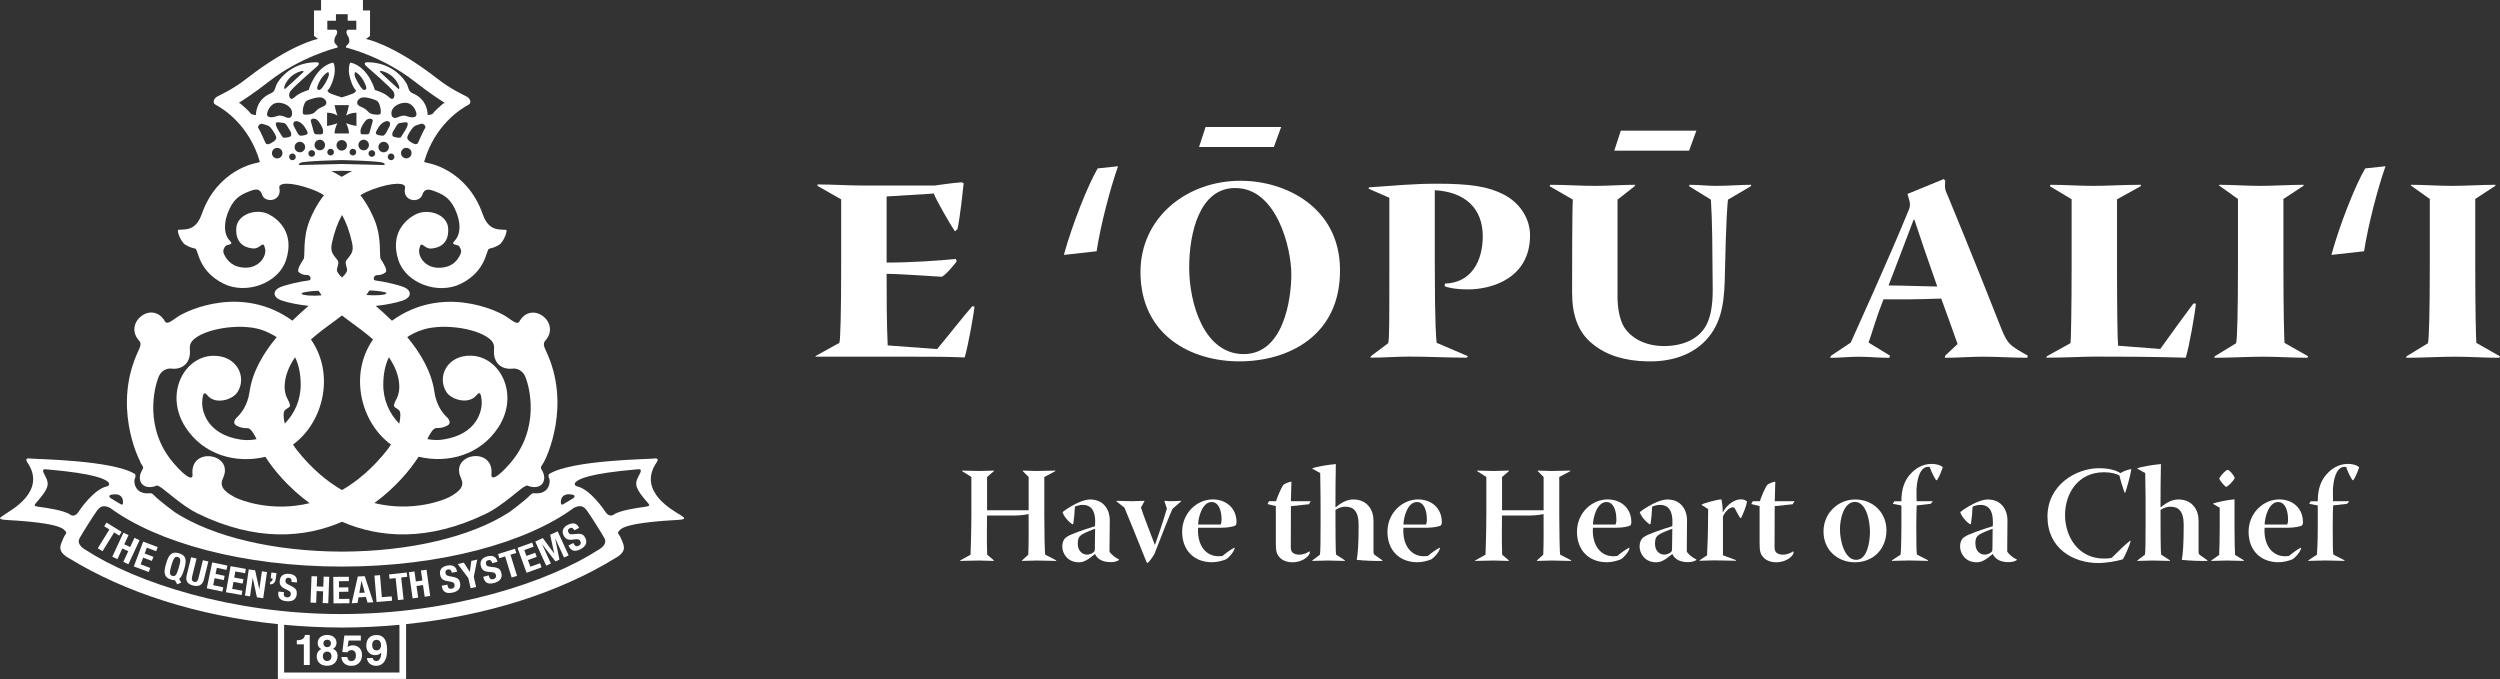 <?xml version="1.0" encoding="UTF-8"?>
<svg xmlns="http://www.w3.org/2000/svg" id="Layer_2" viewBox="0 0 508.14 138.01">
  <rect x="0" y="0" width="508.14" height="138.01" fill="#333333" stroke="none"/>
  <g id="Layer_1-2">
    <path d="M67.7,131.87c.49-.26.7-.71.7-1.23,0-.84-.67-1.59-1.94-1.58-1.06,0-1.9.63-1.89,1.67,0,.57.26.95.74,1.19-.93.43-.93,1.24-.93,1.55,0,.83.55,1.85,2.12,1.85,1.61,0,2.11-1.21,2.11-1.98,0-.79-.33-1.18-.91-1.47M66.55,130.02c.39,0,.71.29.71.76,0,.43-.27.75-.75.76-.51,0-.78-.39-.78-.75,0-.45.28-.76.82-.76M66.51,134.36c-.55,0-.88-.38-.89-.97,0-.66.42-.94.86-.95.67,0,.89.52.9.95,0,.42-.24.96-.87.96" fill="#ffffff" stroke-width="0"></path>
    <path d="M61.97,129.06c-.03.46-.33,1.06-1.47,1.06h-.17v.84h1.43s0,4.2,0,4.2h1.2s-.01-6.1-.01-6.1h-.99Z" fill="#ffffff" stroke-width="0"></path>
    <path d="M71.46,132.14c.63,0,.89.55.89,1.09,0,.65-.33,1.14-.91,1.14-.53,0-.8-.33-.85-.83h-1.2c.06,1.23,1.03,1.8,1.99,1.79,1.79,0,2.21-1.36,2.21-2.2,0-1.4-1.03-1.96-1.85-1.96-.59,0-.87.18-1.09.34l.21-1.32h2.48v-1.02h-3.35s-.41,3.36-.41,3.36l1.07.05c.23-.43.64-.44.81-.44" fill="#ffffff" stroke-width="0"></path>
    <path d="M76.3,133.15c.41,0,.88-.1,1.16-.51h.02c0,1.29-.5,1.72-1,1.72-.37,0-.64-.18-.71-.6h0s-1.19,0-1.19,0c.1.97.85,1.57,1.89,1.57,1.1,0,2.21-.77,2.21-3.13,0-.86-.04-3.14-2.16-3.13-1.19,0-2.08.7-2.07,2.2,0,1.02.68,1.9,1.85,1.9M76.52,130.04c.62,0,.92.43.92,1.13,0,.72-.46,1.02-.88,1.03-.46,0-.9-.2-.91-1.12,0-.87.56-1.03.87-1.03" fill="#ffffff" stroke-width="0"></path>
    <path d="M28.49,93.93c.54.94.81.94.41,1.62-1.15,1.92-.14,3.91,2.29,3.37.83-.19.47-.41,1.28,0,.81.4,4.55,3.91,7.65,5.43,11.95,5.84,21.86,4.97,29.4,1.7,7.54,3.27,17.44,4.14,29.4-1.7,3.1-1.52,6.84-5.02,7.65-5.43.81-.41.45-.19,1.28,0,2.43.54,3.45-1.45,2.29-3.37-.41-.67-.13-.67.41-1.62.54-.94,5.66-11.6.41-22.65-.4-.84-.62-1.49-.14-2.02,3.3-3.64-2.7-8.36-5.26-3.91-.46.79-1.65-.36-2.75-1.06-2-1.27-12.99-6.42-23.14.9-1.21-1.18-2.35-2.2-3.3-3.01,1.94-.19,4.14-.63,5.43-1.07,2.16-.74,1.69-2.16.4-2.7-1.28-.54-4.15-1.19-5.76-1.38-.54-.06-.52-.4-.42-.65.06-.16.09-.19.15-.26.12-.12.27-.2.48-.2.67,0,1.15-.14,1.69-.54.54-.4-.4-1.89-.94-2.7-.37-.55.25-4.13-1.21-7.82-.47-1.17-1.37-3.16-2.93-5.17.91-.58,1.8-.94,2.6-1.24,4.05-1.48,6.7-1.34,6.47-.27-.61,2.83,2.97,3.17,3.51,1.42.38-1.23,1.21-1.21,2.29-.81,1.72.64,3.19,1.28,4.32,3.64,1.35,2.83,1.18,5.29-.07,6.54-.91.91.67.67.94,1.08.23.34.61.88.27,1.62-.61,1.33-1.75,2.76-4.45,2.76s-4.24-2.25-3.91-3.84c.41-1.96.88,0,2.36-.07,1.08-.05,3.77-.55,3.5-4.18-.2-2.76-4.11-4.11-6.74-2.7-2.03,1.09-5.1,3.92-3.37,9.24,1.55,4.75,8.13,7.08,12.71,4.79,5.25-2.62,5.08-6.93,5.73-7.11.47-.13,1.06-.21,1.99-.77,1.01-.61,1.85-3.04,1.45-3.07-1.52-.1-3.54.24-4.75-3.2-3.22-9.14-11.12-10.38-11.12-10.38-.26-.08-.53-.15-.79-.21,2.17-7.54,7.44-10.79,9.08-11.67.57-.31.34-1.17-.34-1.58-.69-.41-3.16-1.44-5.98-3.64-9.16-7.15-14.57-8.11-14.57-8.11l.82-.62V2.13h-1.44V0h-8.51v2.13h-1.44v5.16l.82.62s-5.41.96-14.57,8.11c-2.82,2.2-5.29,3.24-5.98,3.64-.68.41-.91,1.27-.34,1.58,1.64.88,6.92,4.14,9.08,11.69-.23.06-.46.12-.7.19,0,0-7.9,1.24-11.12,10.38-1.21,3.44-3.24,3.1-4.75,3.2-.41.03.44,2.46,1.45,3.07.93.56,1.52.64,1.99.77.65.19.48,4.49,5.73,7.11,4.58,2.29,11.16-.03,12.71-4.79,1.73-5.32-1.34-8.14-3.37-9.24-2.63-1.42-6.54-.07-6.74,2.7-.26,3.63,2.43,4.13,3.5,4.18,1.49.07,1.96-1.89,2.36.07.33,1.59-1.29,3.84-3.91,3.84s-3.84-1.43-4.45-2.76c-.34-.74.04-1.28.27-1.62.27-.4,1.85-.17.94-1.08-1.25-1.25-1.42-3.71-.07-6.54,1.13-2.37,2.6-3,4.32-3.64,1.08-.41,1.91-.42,2.29.81.54,1.75,4.11,1.42,3.5-1.42-.23-1.07,2.43-1.21,6.47.27.8.29,1.69.66,2.6,1.24-1.56,2.01-2.47,4-2.93,5.17-1.47,3.69-.84,7.27-1.21,7.82-.54.81-1.49,2.29-.94,2.7.54.41,1.01.54,1.69.54.21,0,.36.07.48.2.06.07.08.1.14.26.1.26.11.59-.42.65-1.61.19-4.48.84-5.76,1.38-1.28.54-1.75,1.96.4,2.7,1.29.44,3.49.88,5.43,1.07-.95.82-2.1,1.83-3.3,3.01-10.15-7.31-21.14-2.17-23.14-.9-1.1.7-2.29,1.85-2.75,1.06-2.56-4.45-8.56.27-5.26,3.91.49.54.27,1.18-.13,2.02-5.26,11.06-.14,21.71.4,22.65M85.32,67.23c3.97-1.61,11.33-.67,14.16,1.62.67.54,1.04,1.18.94,2.16-.27,2.83,1.62,4.18,3.78,3.91.81-.1,2.02.34,2.56,1.62.88,2.09,3.09,10.54-3.1,17.66-2.7,3.1-3.88,3.37-3.77,2.22.54-5.8-8.56-4.25-6.2.74.69,1.46.14,2.56-2.43,3.91-1.06.56-7.38,3.09-15.17,1.18,4.31-3.15,7.35-6.83,8.99-9.42,6,1.44,12.57-.38,16.21-5.97,4.34-6.68.4-14.29-5.4-14.56-4.99-.23-7.16,4.3-5.14,7.4,1.01,1.55,4.48,2.6,6.1.64.54-.66.93-.76,1.06,1.26.11,1.62-.72,6.66-7.87,7.74-1.04.16-2.12.12-3.18-.1.51-1.06,1.18-2.23,1.8-2.23.94,0,1.45-.1,2.26-.51.81-.4.46-1.19-.07-1.69-.83-.77-2.17-2.42-2.56-5.19-.59-4.16-2.91-7.97-5.52-11.11.76-.49,1.61-.92,2.55-1.3M79.04,72.61c2.65,3.87,2.32,7,1.63,8.31-1.14,2.16-.41,1.62.47,2.5.32.32.31,1.38.01,2.7-1.98-2.01-3.29-4.81-3.25-8.09.03-2.1.4-3.88,1.14-5.41M74.69,59.61l.39-.56c.77-.03,2.16.12,3.07.32.54.12.47.36.05.46-1.62.35-3.71.12-3.71.12l.2-.34ZM70.49,55.16c-.15.37-.46.76-.98,1.24-.51-.49-.82-.87-.98-1.24-.26-.64.58-1.61.07-2.29-.81-1.08-1.55-1.57-1.14-3.44.52-2.42,1.24-4.29,2.06-5.74.82,1.45,1.53,3.32,2.06,5.74.4,1.86-.34,2.36-1.15,3.44-.51.68.33,1.66.07,2.29M59.37,22.88c.07,1.24-.76,1.17-1.24.96-.48-.21-1.17-.48-1.72-.28-.55.21-1.99.62-2.13-.27-.06-.41.55-2.33,2.2-2.41,1.24-.05,2.82.76,2.88,1.99M57.82,17.52s.68-2.29,3.37-3.05c.24-.08.76-.11.38.27-.38.37-3.47,3.23-3.61,3.33-.14.1-.27-.21-.14-.55M68.01,21.37h2.91s-.26,1.35-.58,2.13c0,0,.8-.59,2.11-.59v2.7s-1.24-.22-2.11-.57c0,0,.58.96.58,2.09h-2.91c0-1.13.58-2.09.58-2.09-.87.35-2.11.57-2.11.57v-2.7c1.31,0,2.11.59,2.11.59-.32-.77-.58-2.13-.58-2.13M82.45,20.89c1.65.07,2.26,1.99,2.2,2.41-.14.89-1.58.48-2.13.27-.55-.2-1.24.07-1.72.28-.48.21-1.3.28-1.24-.96.07-1.23,1.65-2.05,2.88-1.99M77.36,14.74c-.38-.38.14-.35.38-.27,2.68.76,3.37,3.05,3.37,3.05.14.34,0,.65-.14.55s-3.23-2.96-3.61-3.33M61.05,33.09c.77-.39,8.38-.55,8.38-.55h.07s7.61.16,8.38.55c.38.19.48.46.07.45-.62-.03-8.44-.21-8.44-.21h-.07s-7.82.18-8.44.21c-.41.02-.31-.26.07-.45M59.88,29.89c0-.59.48-1.07,1.07-1.07s1.07.49,1.07,1.07-.48,1.07-1.07,1.07-1.07-.48-1.07-1.07M65.62,27.07c-.07.28-.48.24-.89.24s-.75.04-.89-.31c-.14-.34-.47-1.79-.62-2.2-.28-.76.69-.83,1.17-.48.48.35.9,1.17,1.1,1.58.21.41.21.9.14,1.17M66.07,29.48c0,.59-.48,1.07-1.07,1.07s-1.07-.48-1.07-1.07.48-1.08,1.07-1.08,1.07.49,1.07,1.08M63.36,30.51c.38,0,.68.31.68.68s-.3.68-.68.68-.68-.31-.68-.68.31-.68.68-.68M66.52,30.92c0-.38.31-.68.68-.68s.68.3.68.68-.3.68-.68.68-.68-.31-.68-.68M68.4,29.54c0-.59.47-1.07,1.06-1.07h0c.59,0,1.06.47,1.06,1.07s-.47,1.07-1.06,1.07h0c-.58,0-1.06-.48-1.06-1.07M71.04,30.92c0-.38.3-.68.68-.68s.68.3.68.68-.31.68-.68.68-.68-.31-.68-.68M75.71,24.8c-.15.41-.48,1.85-.62,2.2-.14.35-.48.31-.89.31s-.82.04-.89-.24c-.07-.27-.07-.76.14-1.17.2-.41.62-1.23,1.1-1.58.48-.34,1.44-.27,1.17.48M76.26,31.2c0,.37-.31.68-.68.68s-.68-.31-.68-.68.3-.68.68-.68.68.31.68.68M73.92,28.4c.59,0,1.07.49,1.07,1.08s-.48,1.07-1.07,1.07-1.07-.48-1.07-1.07.48-1.08,1.07-1.08M76.91,29.89c0-.59.48-1.07,1.07-1.07s1.07.49,1.07,1.07-.48,1.07-1.07,1.07-1.07-.48-1.07-1.07M69.46,34.71c1.14.03,2.13.06,2.13.06-.5.2-1.57.83-2.13,1.17-.55-.33-1.62-.97-2.12-1.17,0,0,.99-.04,2.12-.06M82.58,32.19c-.59,0-1.07-.48-1.07-1.07s.48-1.07,1.07-1.07,1.07.47,1.07,1.07-.48,1.07-1.07,1.07M82.38,26.45c-.34.62-.96,1.51-.96,1.51,0,0-.38.07-.72,0-.34-.06-.86-.14-.93-.41-.07-.27-.07-.62.28-1.1.34-.48.69-1.38,1.17-1.44.48-.07,1.44-.28,1.58-.07.22.34-.07.89-.41,1.51M80.17,31.88c0,.38-.31.68-.68.68s-.68-.31-.68-.68.31-.68.68-.68.68.31.68.68M79.18,25.66c-.22.33-.69,1.41-.89,1.61-.21.21-.25.34-.62.31-.45-.04-.79-.1-1.07-.24-.28-.14-.28-.41,0-.89.27-.48.55-.96.96-1.31.41-.34.89-.62,1.37-.48.48.14.38.79.24,1M77.36,23.08c-.07.34-1.31.28-1.99,0-.69-.27-.62-.82-1.99-1.37-1.37-.55-.69-1.58.07-1.85.75-.28,2.75.34,3.23.68.48.34.83,1.82.69,2.54M73.76,18.17c-.55-.38-1.65-2.37-1.69-2.96-.03-.58.15-.62.41-.44,1.3.89,1.99,2.78,1.99,3.16,0,0-.17.62-.72.24M65.17,18.17c-.55.38-.72-.24-.72-.24,0-.38.69-2.27,1.99-3.16.26-.18.45-.14.41.44-.04.59-1.14,2.58-1.69,2.96M65.48,19.86c.76.27,1.44,1.3.07,1.85-1.38.55-1.31,1.1-1.99,1.37-.69.28-1.93.34-1.99,0-.15-.72.21-2.2.69-2.54.48-.34,2.47-.96,3.23-.68M62.32,26.45c.28.48.28.76,0,.89s-.62.2-1.07.24c-.37.03-.41-.1-.62-.31-.21-.21-.67-1.28-.89-1.61-.14-.21-.24-.86.24-1,.48-.14.96.14,1.37.48.41.34.69.83.96,1.31M60.12,31.88c0,.38-.31.68-.68.68s-.68-.31-.68-.68.31-.68.68-.68.68.31.68.68M56.14,24.94c.14-.21,1.1,0,1.58.07.48.07.82.97,1.17,1.44.34.48.34.82.27,1.1-.07.27-.58.35-.93.41-.35.07-.72,0-.72,0,0,0-.62-.89-.96-1.51-.34-.62-.64-1.17-.41-1.51M57.41,31.13c0,.59-.48,1.07-1.07,1.07s-1.07-.48-1.07-1.07.48-1.07,1.07-1.07,1.07.47,1.07,1.07M86.36,26.11c-.27.35-1.37,2.88-1.37,2.88-.24.55-.89.27-1.31,0-.41-.27-.38-.21-.65-.48-.28-.28-.35-.52-.1-1.03.22-.49,1.03-1.86,1.65-2,.62-.14,1.1-.48,1.44-.27.34.21.62.55.34.89M50.92,23.02c-.21-.34-1.72-1.72-1.99-1.92-.28-.21-.55-.07-.14-.35.41-.27,2.54-1.58,5.98-4.26,6.22-4.84,13.27-6.7,13.65-6.77.37-.07.2-.34.06-.48-.14-.14-.41-.38-.51-.66-.1-.27.07-.96.21-1.17.14-.2.31-.48.34-.75.04-.28-.04-.59-.34-.62h-1.65v-1.82h1.75v-1.34h2.39v1.34h1.75v1.82h-1.65c-.3.03-.38.34-.34.62.04.27.2.55.34.75.14.21.31.89.21,1.17-.1.27-.37.52-.51.66-.14.14-.31.41.06.48.38.07,7.43,1.92,13.65,6.77,3.43,2.68,5.56,3.99,5.97,4.26.41.28.14.14-.14.35-.27.21-1.79,1.58-1.99,1.92-.21.35-1.1.35-1.1.35,0,0,.14-3.09-3.02-4.4-.82-.35-.85-.99-1.1-1.65-.35-.89-2.82-4.67-8.18-4.67-.62,0-.62.41-.14.83.48.41,5.16,4.47,5.5,5.15.34.69.14,1.24-.07,1.38-.21.14-.34.21-1.03-.41-.69-.62-1.78-1.03-2.68-1.31,0,0-1.29-4.67-4.88-5.56-.27-.07-.47.89-.41,1.85.07,1.1.75,3.16,1.37,3.71.27.25-.27.62-.62.76-.34.14-1.71.61-2.19.75-.48-.14-1.85-.61-2.19-.75-.35-.14-.9-.51-.62-.76.62-.55,1.31-2.61,1.37-3.71.06-.96-.14-1.92-.41-1.85-3.59.9-4.88,5.56-4.88,5.56-.9.28-1.99.69-2.68,1.31-.69.62-.82.55-1.03.41-.21-.14-.41-.69-.07-1.38.34-.68,5.02-4.73,5.5-5.15.48-.41.48-.83-.14-.83-5.36,0-7.83,3.78-8.18,4.67-.25.66-.27,1.3-1.1,1.65-3.15,1.31-3.02,4.4-3.02,4.4,0,0-.9,0-1.1-.35M52.91,25.22c.34-.21.83.13,1.44.27.62.14,1.43,1.5,1.65,2,.25.51.18.75-.1,1.03-.27.27-.24.21-.65.48-.41.27-1.07.55-1.31,0,0,0-1.1-2.54-1.38-2.88-.27-.34,0-.68.34-.89M61.64,59.9c-.41-.09-.49-.33.05-.46.91-.2,2.29-.35,3.07-.32l.39.56.2.34s-2.09.24-3.71-.12M63.2,69c.3-.27.62-.55.95-.82,1.87-1.55,3.65-2.72,5.36-4.06,1.71,1.35,3.49,2.52,5.36,4.06.33.28.65.55.95.82-4.95,7.07-2.49,16.91,3.64,21.35-.23.38-.48.75-.75,1.09-3,3.79-6.13,6.4-9.2,8.17-3.07-1.77-6.21-4.38-9.2-8.17-.27-.34-.52-.71-.75-1.09,6.14-4.44,8.59-14.28,3.64-21.35M58.35,80.92c-.7-1.31-1.03-4.44,1.63-8.31.74,1.53,1.11,3.31,1.14,5.41.04,3.29-1.28,6.09-3.25,8.09-.3-1.32-.31-2.37.01-2.7.88-.88,1.62-.34.47-2.5M32.26,76.54c.54-1.28,1.75-1.72,2.56-1.62,2.16.27,4.04-1.08,3.77-3.91-.09-.98.27-1.61.94-2.16,2.83-2.29,10.19-3.23,14.16-1.62.94.38,1.8.81,2.55,1.3-2.61,3.14-4.93,6.94-5.52,11.11-.39,2.77-1.73,4.42-2.56,5.19-.53.5-.88,1.28-.07,1.69.81.41,1.31.51,2.26.51.61,0,1.29,1.17,1.8,2.23-1.06.21-2.14.25-3.18.1-7.15-1.08-7.98-6.12-7.87-7.74.13-2.02.52-1.92,1.06-1.26,1.62,1.96,5.09.91,6.1-.64,2.02-3.1-.15-7.63-5.14-7.4-5.8.27-9.74,7.89-5.39,14.56,3.64,5.59,10.21,7.41,16.21,5.97,1.64,2.59,4.68,6.27,8.99,9.42-7.78,1.9-14.11-.63-15.17-1.18-2.56-1.35-3.12-2.45-2.43-3.91,2.36-4.99-6.74-6.54-6.2-.74.11,1.15-1.08.88-3.77-2.22-6.19-7.12-3.98-15.57-3.1-17.66" fill="#ffffff" stroke-width="0"></path>
    <path d="M137.93,104.47c-.68-.54-8.56-4.48-4.48-10.46.41-.6.27-.95-.54-.81-.81.14-16.64.27-21.25,3.12-.26.16-.2.61,0,1.02.21.41.13,3.21-3.05,2.92-.19-.02-.42-.1-.97.5-.98,1.01-4.06,3.32-4.18,3.38-7.62,4.92-19.97,7.94-33.94,7.98-13.97-.04-26.32-3.06-33.94-7.98-.12-.07-3.21-2.37-4.18-3.38-.55-.6-.78-.51-.97-.5-3.18.29-3.26-2.51-3.05-2.92.2-.41.26-.86,0-1.02-4.62-2.85-20.44-2.99-21.26-3.12-.81-.14-.95.21-.54.81,4.07,5.98-3.8,9.91-4.48,10.46-.68.54-2.17,1.09.27,1.22,11.39.63,11.54,1.9,11.95,2.31.41.41-.14.54-.54,1.63-.38,1.01-1.23,2.16.69,3.49h0s.04.02.06.04c.14.1.3.19.47.29.03.02.06.04.1.05,11.18,6.86,25.89,11.66,42.38,13.36v11.14h26.06v-11.14c16.52-1.7,31.25-6.5,42.44-13.37.03-.02.07-.04.1-.05.17-.1.33-.2.47-.29.02-.01.04-.02.06-.04h0c1.92-1.34,1.07-2.49.69-3.49-.41-1.09-.95-1.22-.54-1.63.41-.41.56-1.68,11.95-2.31,2.44-.13.95-.68.27-1.22M114.02,101.73c.07-.42.34-1.6,2.38-1.18.4.08.54.42.14.7-.41.28-1.63.98-2.11,1.26-.47.28-.47-.35-.41-.77M22.61,100.55c2.04-.42,2.31.77,2.37,1.18.07.42.07,1.04-.41.77-.47-.28-1.7-.98-2.1-1.26s-.26-.62.14-.7M14.26,104.59c-1.15-.84-4.89-1.39-6.04-1.53-1.15-.14-1.41-.25-.95-.77,2.58-2.93,2.85-3.84,1.97-5.44-.66-1.2-.68-1.53.14-1.46,10.36.89,11.86,2.06,12.42,2.44.61.42.47.91-.14,1.05-2.47.56-5.16,4.32-5.7,5.16-.54.84-1.22.91-1.7.56M81.19,136.7h-23.44v-9.71c3.83.36,7.76.55,11.75.56,3.97,0,7.88-.2,11.69-.55v9.7ZM121.62,111.77h-.02c-10.1,6.52-29.79,13.04-52.23,13.04s-41.89-6.49-51.96-13.04h-.02c-.95-.56-1.76-1.4-1.22-2.37.54-.98,2.72-4.46,3.53-5.58.68-.93,1.32-1.21,2.63-.62,9.61,7.09,27.14,11.96,47.18,11.96s37.57-4.87,47.18-11.97c1.31-.59,1.95-.31,2.63.62.82,1.12,2.99,4.6,3.53,5.58.54.98-.27,1.81-1.22,2.37M130.79,103.06c-1.15.14-4.89.69-6.04,1.53-.48.35-1.15.28-1.7-.56-.54-.84-3.24-4.6-5.7-5.16-.61-.14-.75-.63-.14-1.05.56-.38,2.06-1.55,12.42-2.44.81-.07.8.26.14,1.46-.88,1.6-.61,2.51,1.97,5.44.46.52.21.63-.95.77" fill="#ffffff" stroke-width="0"></path>
    <polygon points="24.72 108.11 24.25 108.87 23.2 108.22 20.84 112.04 19.87 111.44 22.23 107.62 21.18 106.97 21.65 106.22 24.72 108.11" fill="#ffffff" stroke-width="0"></polygon>
    <polygon points="25.09 108.28 26.12 108.76 25.26 110.63 26.46 111.19 27.33 109.32 28.36 109.8 26.1 114.69 25.06 114.2 26.07 112.04 24.86 111.48 23.86 113.65 22.82 113.17 25.09 108.28" fill="#ffffff" stroke-width="0"></polygon>
    <polygon points="32.05 111.2 31.74 112.04 29.85 111.32 29.4 112.51 31.18 113.18 30.87 114.01 29.09 113.34 28.58 114.7 30.54 115.44 30.23 116.27 27.2 115.13 29.1 110.09 32.05 111.2" fill="#ffffff" stroke-width="0"></polygon>
    <path d="M36.02,118.76l-.46-.83c-.11,0-.23,0-.36-.02-.12-.02-.25-.05-.39-.09-1.64-.48-1.52-1.66-1.06-3.23.46-1.57.99-2.62,2.63-2.14s1.52,1.65,1.06,3.23c-.26.87-.53,1.59-1.03,1.98l.42.74-.81.37ZM35.03,117.06c.64.19.91-.31,1.31-1.7.4-1.38.45-1.95-.19-2.14-.64-.19-.91.31-1.31,1.7-.41,1.39-.45,1.95.19,2.14" fill="#ffffff" stroke-width="0"></path>
    <path d="M39.95,113.54l-.9,3.65c-.13.52-.09.94.42,1.07.52.13.74-.23.87-.75l.9-3.65,1.11.27-.9,3.64c-.33,1.33-1.27,1.47-2.17,1.25-.9-.22-1.68-.72-1.33-2.11l.9-3.65,1.11.27Z" fill="#ffffff" stroke-width="0"></path>
    <polygon points="46.22 114.96 46.04 115.83 44.07 115.41 43.81 116.65 45.66 117.04 45.48 117.91 43.62 117.52 43.33 118.94 45.38 119.37 45.19 120.24 42.03 119.58 43.13 114.31 46.22 114.96" fill="#ffffff" stroke-width="0"></polygon>
    <polygon points="49.97 115.63 49.82 116.51 47.83 116.15 47.61 117.4 49.48 117.73 49.32 118.61 47.45 118.28 47.2 119.7 49.26 120.07 49.11 120.94 45.92 120.38 46.87 115.08 49.97 115.63" fill="#ffffff" stroke-width="0"></polygon>
    <polygon points="51.86 115.92 52.7 119.76 52.71 119.76 53.24 116.12 54.27 116.27 53.5 121.59 52.22 121.41 51.38 117.48 51.36 117.48 50.82 121.21 49.79 121.05 50.56 115.73 51.86 115.92" fill="#ffffff" stroke-width="0"></polygon>
    <path d="M56.08,117.46c-.09.79-.36,1.33-1.21,1.31l.06-.52c.28-.01.45-.26.48-.54v-.12s-.39-.05-.39-.05l.14-1.17,1.04.12-.12.97Z" fill="#ffffff" stroke-width="0"></path>
    <path d="M57.71,120.37l-.02.16c-.05.5.07.84.67.89.35.03.7-.15.74-.6.05-.49-.2-.69-.92-1.01-.98-.43-1.41-.87-1.32-1.76.1-1.04.82-1.51,1.89-1.41,1.01.09,1.7.57,1.61,1.6v.15s-1.1-.1-1.1-.1c.05-.5-.11-.81-.54-.85-.51-.05-.67.25-.7.56-.03.33.05.54.52.78l.84.44c.82.43,1,.86.94,1.52-.1,1.13-.88,1.58-2.11,1.46-1.28-.12-1.74-.74-1.64-1.73l.02-.22,1.13.1Z" fill="#ffffff" stroke-width="0"></path>
    <polygon points="63.32 117.11 64.46 117.15 64.38 119.2 65.71 119.25 65.79 117.2 66.92 117.24 66.72 122.62 65.59 122.57 65.68 120.19 64.35 120.14 64.26 122.52 63.12 122.48 63.32 117.11" fill="#ffffff" stroke-width="0"></polygon>
    <polygon points="70.9 117.23 70.91 118.12 68.89 118.13 68.9 119.4 70.8 119.38 70.81 120.27 68.91 120.29 68.92 121.74 71.02 121.72 71.03 122.61 67.79 122.64 67.74 117.25 70.9 117.23" fill="#ffffff" stroke-width="0"></polygon>
    <path d="M72.73,117.17l1.41-.06,1.74,5.31-1.19.05-.31-1.13-1.5.07-.21,1.15-1.19.05,1.25-5.44ZM73.03,120.51l1.11-.05-.65-2.39h-.02s-.44,2.44-.44,2.44Z" fill="#ffffff" stroke-width="0"></path>
    <polygon points="76.54 122.36 76.11 116.99 77.24 116.9 77.61 121.38 79.62 121.22 79.69 122.1 76.54 122.36" fill="#ffffff" stroke-width="0"></polygon>
    <polygon points="82.67 116.36 82.77 117.24 81.54 117.38 82.03 121.85 80.89 121.97 80.41 117.5 79.18 117.64 79.08 116.76 82.67 116.36" fill="#ffffff" stroke-width="0"></polygon>
    <polygon points="83.11 116.31 84.24 116.15 84.53 118.18 85.85 118 85.56 115.96 86.69 115.8 87.44 121.13 86.32 121.29 85.98 118.92 84.66 119.11 85 121.47 83.87 121.63 83.11 116.31" fill="#ffffff" stroke-width="0"></polygon>
    <path d="M90.93,118.82l.03.16c.09.5.3.79.89.67.34-.07.63-.33.54-.78-.09-.48-.38-.61-1.17-.71-1.06-.14-1.59-.44-1.76-1.32-.2-1.03.36-1.68,1.42-1.88.99-.19,1.79.08,1.99,1.09l.03.15-1.07.21c-.09-.5-.33-.75-.76-.67-.51.1-.58.43-.52.74.06.32.2.51.71.61l.93.19c.91.19,1.2.55,1.32,1.2.21,1.12-.4,1.76-1.62,1.99-1.27.24-1.87-.22-2.06-1.2l-.04-.22,1.12-.21Z" fill="#ffffff" stroke-width="0"></path>
    <polygon points="94.28 114.36 95.47 116.22 95.49 116.22 95.8 114.01 97 113.74 96.3 117.25 96.77 119.31 95.66 119.56 95.19 117.5 93.03 114.64 94.28 114.36" fill="#ffffff" stroke-width="0"></polygon>
    <path d="M99.33,116.95l.04.15c.13.49.36.76.94.61.34-.09.6-.38.49-.82-.13-.47-.43-.58-1.21-.63-1.07-.06-1.62-.32-1.85-1.19-.27-1.01.24-1.7,1.28-1.98.98-.26,1.8-.05,2.06.95l.04.15-1.06.28c-.13-.49-.38-.73-.8-.61-.5.13-.55.47-.47.77.08.32.24.49.75.55l.94.12c.92.12,1.24.47,1.41,1.1.29,1.1-.28,1.78-1.47,2.1-1.25.33-1.88-.09-2.14-1.05l-.06-.21,1.1-.29Z" fill="#ffffff" stroke-width="0"></path>
    <polygon points="104.67 111.54 104.94 112.39 103.76 112.75 105.09 117.05 104 117.38 102.67 113.09 101.49 113.46 101.23 112.61 104.67 111.54" fill="#ffffff" stroke-width="0"></polygon>
    <polygon points="108.16 110.28 108.46 111.12 106.57 111.8 107 113 108.78 112.35 109.09 113.18 107.3 113.83 107.8 115.19 109.77 114.48 110.07 115.31 107.03 116.42 105.19 111.36 108.16 110.28" fill="#ffffff" stroke-width="0"></polygon>
    <polygon points="108.79 110.08 110.33 109.37 112.64 112.49 112.65 112.49 111.82 108.69 113.35 108 115.58 112.89 114.64 113.32 112.85 109.42 112.84 109.42 113.71 113.75 112.9 114.11 110.2 110.63 110.19 110.63 111.97 114.54 111.02 114.97 108.79 110.08" fill="#ffffff" stroke-width="0"></polygon>
    <path d="M116.54,110.37l.07.14c.23.45.51.67,1.05.4.31-.16.51-.5.3-.9-.22-.44-.54-.48-1.32-.36-1.05.17-1.65.02-2.06-.78-.48-.93-.12-1.71.84-2.2.9-.46,1.75-.42,2.22.49l.07.13-.97.5c-.23-.45-.52-.63-.91-.43-.46.23-.44.57-.29.85.15.3.34.43.85.38l.95-.08c.92-.07,1.31.2,1.61.78.52,1.01.1,1.8-1,2.36-1.15.59-1.86.3-2.31-.58l-.1-.19,1.01-.52Z" fill="#ffffff" stroke-width="0"></path>
    <path d="M166.17,37.49c3.1,0,6.2.22,9.31.22h14.48c.59-.08,3.54-.52,5.54-.66l.37.22c-.15,1.4-.74,7.02-1.26,9.31l-.52.44c-.81-1.18-3.91-6.5-4.28-7.68l-9.6.59v13.44c4.73,0,10.56-.37,14.03-.74l.22.44c-.37.66-2.58,3.18-3.1,3.18s-8.35-.59-11.15-.59c0,3.4,0,10.19.22,14.55l10.04.74c1.33-1.55,6.06-7.53,7.16-8.71l.44.07c-.07,1.03-1.18,7.53-1.99,10.34-3.69-.15-6.94-.15-10.27-.15h-20.09l.08-.15,4.8-2.66c.22-.37.37-6.42.37-15.36v-13.81l-4.8-2.73v-.29Z" fill="#ffffff" stroke-width="0"></path>
    <path d="M216.24,51.81c1.7-6.2,4.88-14.18,6.87-17.58l4.14-.44c-1.55,4.36-3.55,11.96-4.36,17.28l-6.65.74Z" fill="#ffffff" stroke-width="0"></path>
    <path d="M252.27,36.75c9.01,0,19.94,5.39,20.09,17.87.22,13.66-10.56,18.83-20.46,18.83s-20.09-5.39-20.09-18.17c0-10.93,9.23-18.54,20.38-18.54h.07ZM251.02,38.22c-7.09,0-9.31,8.86-9.31,16.17s3.03,17.58,11.08,17.58,9.68-11,9.68-16.25-2.95-17.5-11.37-17.5h-.07ZM243.71,29.88l1.33-4.06h15.36l-1.48,4.06h-15.21Z" fill="#ffffff" stroke-width="0"></path>
    <path d="M278.27,38.08c5.61-.37,8.71-.74,13.96-.74,6.65,0,10.34.59,13.44,2.21,3.17,1.63,5.32,4.8,5.32,8.27,0,8.71-7.75,11-12.56,11-2.58,0-4.28-.37-4.8-.66l.07-.52c5.39-.15,7.68-4.65,7.68-9.6,0-5.61-3.47-9.01-9.75-9.38v14.99c0,12.92.3,15.28.37,16.02l6.35,2.73-.22.3c-3.84,0-7.76-.22-11.6-.22-2.66,0-5.32.22-7.98.22l.08-.3,3.54-2.66c.22-.96.22-3.99.22-15.88v-13.66l-4.21-1.84.07-.29Z" fill="#ffffff" stroke-width="0"></path>
    <path d="M315.11,37.56c3.1,0,6.05.22,9.08.22,2.81,0,5.47-.22,8.2-.22l-.15.29-3.47,2.73v19.72c0,2.29.44,4.8,1.4,6.28,1.63,2.44,4.65,3.76,8.05,3.76,3.69,0,7.02-1.33,8.57-4.21.96-1.77,1.33-4.28,1.33-7.16-.07-8.57-.07-13.88-.37-18.39l-4.43-2.73.07-.29c1.92,0,3.69.22,5.47.22,2.44,0,4.8-.22,7.09-.22l-.08.29-4.65,2.73c-.08.89-.37,2.73-.66,16.54-.15,5.24-.96,9.38-4.43,12.63-2.88,2.66-6.94,3.84-11.45,3.69-4.28-.08-8.2-1.18-11.08-3.62-2.88-2.36-4.06-5.83-4.06-10.34,0-4.87,0-16.54.15-18.91l-4.73-2.73.15-.29ZM328.11,30.62l1.33-4.06h15.36l-1.48,4.06h-15.21Z" fill="#ffffff" stroke-width="0"></path>
    <path d="M395.09,36.38l.3.37c-.22,2,.15,2.07.81,3.77.89,2.21,3.92,9.38,10.56,26.22,1.33,3.32,1.77,3.47,5.39,5.54l-.08.44c-2.88,0-6.05-.22-9.01-.22-2.66,0-5.02.22-7.76.22l.08-.44,2.51-2.36c-.44-1.26-1.99-5.61-3.32-9.23-1.55,0-3.99.22-11.74.15-1.55,3.91-2.21,6.5-3.03,8.79l4.36,2.66-.15.44c-1.92,0-4.14-.22-6.35-.22-1.85,0-3.77.22-5.69.22l.22-.44,3.99-2.66c1.33-3.03,7.53-16.54,11.82-27.03.29-.66.22-1.18.15-1.63l-.44-1.55,7.38-3.03ZM388.96,44.65c-2.58,6.87-3.54,9.23-5.1,13.37,2.59,0,8.35.22,9.9.22-2.07-5.91-3.55-10.19-4.65-13.59h-.15Z" fill="#ffffff" stroke-width="0"></path>
    <path d="M416.79,37.56c2.95,0,5.76.22,8.71.22s5.98-.22,9.68-.22l-.08.29-4.8,2.66v13.81c0,8.42.08,14.7.22,15.95l8.57.66c1.63-2.29,5.32-7.39,6.72-9.23h.52c-.15,1.84-1.4,9.01-2.07,11-1.55,0-5.02-.22-18.39-.22-2.51,0-6.06.22-9.97.22l.15-.3,4.8-2.66c.08-.15.22-7.16.22-15.43v-13.81l-4.43-2.66.15-.29Z" fill="#ffffff" stroke-width="0"></path>
    <path d="M451.05,37.56c2.81,0,5.54.22,8.27.22,3.03,0,5.91-.22,8.94-.22l-.08.22-4.06,2.66v13.96c0,8.72.15,14.62.22,15.29l4.8,2.73-.15.3c-2.95,0-5.98-.22-8.94-.22-3.32,0-6.65.22-9.97.22l.07-.3,4.36-2.66c.22-.81.37-6.57.37-15.36v-13.96l-3.84-2.73v-.15Z" fill="#ffffff" stroke-width="0"></path>
    <path d="M473.87,51.81c1.7-6.2,4.87-14.18,6.87-17.58l4.13-.44c-1.55,4.36-3.54,11.96-4.36,17.28l-6.65.74Z" fill="#ffffff" stroke-width="0"></path>
    <path d="M490.04,37.56c2.81,0,5.54.22,8.27.22,3.03,0,5.91-.22,8.94-.22l-.08.22-4.06,2.66v13.96c0,8.72.15,14.62.22,15.29l4.8,2.73-.15.3c-2.95,0-5.98-.22-8.94-.22-3.32,0-6.65.22-9.97.22l.07-.3,4.36-2.66c.22-.81.37-6.57.37-15.36v-13.96l-3.84-2.73v-.15Z" fill="#ffffff" stroke-width="0"></path>
    <path d="M195.57,95.65c1.08,0,2.27.08,3.38.08,1.19,0,2.16-.08,3.1-.08l-.03.11-1.39,1.19v6.76h8.45v-6.76l-1.22-1.22.08-.08c.91,0,1.83.08,2.74.08,1.36,0,2.63-.08,3.85-.08l-.03.11-2.24,1.19v7.53c0,3.13.08,7.9.19,8.26l2.24,1.16-.03.11c-1.22,0-2.63-.08-3.91-.08-1.11,0-2.13.08-3.07.08l.06-.11,1.27-1.16c.11-2.88.06-5.54.06-8.26-1.11.28-2.49.31-3.71.31h-4.74c0,2.24-.08,4.82.03,7.95l1.36,1.16-.06.11c-.94,0-1.91-.08-2.99-.08-1.3,0-2.63.08-3.85.08l.08-.11,2.08-1.16c.03-.67.17-5.04.17-8.45v-7.34l-1.88-1.19v-.11Z" fill="#ffffff" stroke-width="0"></path>
    <path d="M222.6,106c0-2.66-1.22-3.38-2.49-3.38-.61,0-1.25.19-1.63.36-.03.97-.2,2.71-.33,3.52l-.14.06c-.25-.06-1.63-1.19-2.05-2.47.91-.75,2.55-1.69,3.6-2.1.72-.28,1.47-.47,1.99-.47,3.08,0,4.02,2.49,4.02,4.16,0,1.94-.03,4.43-.06,6.45.3.47,1.11,1.22,1.97,1.6l-.06.11c-.3.25-1,.42-1.66.42-2.16,0-2.91-1.05-3.16-1.63h-.06c-1.44,1.16-2.22,1.66-3.24,1.66-2.41,0-3.38-1.91-3.38-3.16,0-1.08.42-1.77,1-2.05.55-.47,3.93-1.61,5.65-2.13l.03-.94ZM219.06,110.46c0,1.8,1.22,2.27,1.86,2.27.5,0,1.08-.2,1.44-.56.14-.17.17-.36.17-.53l.06-4.16c-.69.22-2.08.78-2.69,1.16-.55.39-.83.78-.83,1.77v.03Z" fill="#ffffff" stroke-width="0"></path>
    <path d="M227,101.79c.97.03,1.94.08,3.08.08.83,0,1.69-.06,2.55-.08l-.03.11-.69,1.25c.47,1.58,1.58,4.27,2.8,7.56h.06c.44-1.27,1.44-4.04,2.41-7.34l-.5-1.47.11-.11c.39.06.8.08,1.22.08.69,0,1.47-.06,2.08-.08l-.03.11c-.58.5-1.14,1.02-1.74,1.52-.44.83-2.71,6.73-3.66,9.14-.33.61-.91,1.41-1.33,1.83h-.22c-.25-.5-2.16-5.46-4.57-11.22-.53-.41-1.08-.86-1.63-1.27l.11-.11Z" fill="#ffffff" stroke-width="0"></path>
    <path d="M243.53,107.28c-.03.14-.03.3-.03.41-.06,3.24,1.63,5.37,4.18,5.37.28,0,.55-.03.78-.05.8-.66,1.83-1.41,2.44-1.69l.06.11c-.19.86-1.3,2-1.74,2.24-.61.28-1.83.61-2.85.61-3.63,0-6.09-2.38-6.09-6.2s3.02-6.57,6.23-6.57c2.6,0,4.82,1.66,4.82,4.65,0,.28-.08.58-.28.69-.25.11-1.28.42-2.83.42h-4.68ZM248.1,106.61c.11-.17.19-.5.19-1,0-1.91-.61-3.57-2.02-3.57-1.88,0-2.71,3.02-2.74,4.57h4.57Z" fill="#ffffff" stroke-width="0"></path>
    <path d="M266.41,101.88l-.36.61-3.66.39c0,1.5-.03,4.85-.03,8.42,0,.53.22.89.36,1.02.33.25.75.42,1.33.42.89,0,1.63-.36,2.08-.67l.08.03v.39c-.47.99-1.91,1.8-3.49,1.8-1.16,0-2.19-.41-2.74-1.14-.53-.61-.66-1.19-.66-2.97v-7.31l-1.69-.42.3-.58h1.44c.19-.69,1-2.66,1.49-3.32.39-.31,1.28-.64,1.63-.64l-.11,3.96h4.02Z" fill="#ffffff" stroke-width="0"></path>
    <path d="M279.17,112.24c0,.36.19.53.53.75l1.3.91-.06.11c-1.39.03-3.57-.03-5.18-.22.22-1.14.39-3.02.39-7.09,0-2.94-1.16-3.71-2.69-3.71-.83,0-1.61.36-2.02.66,0,3.1,0,8.73.14,9.09l1.8,1.16-.06.11c-1.16,0-2.3-.08-3.46-.08-1.05,0-2.1.08-3.16.08l.06-.11,1.52-1.16c.11-.28.14-2.94.14-6.54s0-6.84-.08-10.05l-1.61-.89.03-.08c.94-.36,3.05-.69,4.76-.86-.06,2.88-.08,5.96-.08,8.75l.06.03c1.36-1.13,2.49-1.58,3.57-1.58,2.91,0,4.1,2.22,4.1,4.24v6.48Z" fill="#ffffff" stroke-width="0"></path>
    <path d="M285.26,107.28c-.03.14-.03.3-.03.41-.06,3.24,1.63,5.37,4.18,5.37.28,0,.55-.03.78-.05.8-.66,1.83-1.41,2.44-1.69l.06.11c-.19.86-1.3,2-1.74,2.24-.61.28-1.83.61-2.85.61-3.63,0-6.09-2.38-6.09-6.2s3.02-6.57,6.23-6.57c2.6,0,4.82,1.66,4.82,4.65,0,.28-.08.58-.28.69-.25.11-1.28.42-2.83.42h-4.68ZM289.83,106.61c.11-.17.19-.5.19-1,0-1.91-.61-3.57-2.02-3.57-1.88,0-2.71,3.02-2.74,4.57h4.57Z" fill="#ffffff" stroke-width="0"></path>
    <path d="M300.24,95.65c1.08,0,2.27.08,3.38.08,1.19,0,2.16-.08,3.1-.08l-.03.11-1.39,1.19v6.76h8.45v-6.76l-1.22-1.22.08-.08c.91,0,1.83.08,2.74.08,1.36,0,2.63-.08,3.85-.08l-.03.11-2.24,1.19v7.53c0,3.13.08,7.9.19,8.26l2.24,1.16-.03.11c-1.22,0-2.63-.08-3.91-.08-1.11,0-2.13.08-3.07.08l.06-.11,1.27-1.16c.11-2.88.06-5.54.06-8.26-1.11.28-2.49.31-3.71.31h-4.74c0,2.24-.08,4.82.03,7.95l1.36,1.16-.06.11c-.94,0-1.91-.08-2.99-.08-1.3,0-2.63.08-3.85.08l.08-.11,2.08-1.16c.03-.67.17-5.04.17-8.45v-7.34l-1.88-1.19v-.11Z" fill="#ffffff" stroke-width="0"></path>
    <path d="M323.78,107.28c-.03.14-.03.3-.03.41-.06,3.24,1.63,5.37,4.18,5.37.28,0,.55-.03.78-.05.8-.66,1.83-1.41,2.44-1.69l.06.11c-.19.86-1.3,2-1.74,2.24-.61.28-1.83.61-2.85.61-3.63,0-6.09-2.38-6.09-6.2s3.02-6.57,6.23-6.57c2.6,0,4.82,1.66,4.82,4.65,0,.28-.08.58-.28.69-.25.11-1.28.42-2.83.42h-4.68ZM328.35,106.61c.11-.17.19-.5.19-1,0-1.91-.61-3.57-2.02-3.57-1.88,0-2.71,3.02-2.74,4.57h4.57Z" fill="#ffffff" stroke-width="0"></path>
    <path d="M339.93,106c0-2.66-1.22-3.38-2.49-3.38-.61,0-1.25.19-1.63.36-.03.97-.19,2.71-.33,3.52l-.14.06c-.25-.06-1.63-1.19-2.05-2.47.91-.75,2.55-1.69,3.6-2.1.72-.28,1.47-.47,1.99-.47,3.08,0,4.02,2.49,4.02,4.16,0,1.94-.03,4.43-.05,6.45.3.47,1.11,1.22,1.97,1.6l-.06.11c-.3.25-1,.42-1.66.42-2.16,0-2.91-1.05-3.16-1.63h-.06c-1.44,1.16-2.22,1.66-3.24,1.66-2.41,0-3.38-1.91-3.38-3.16,0-1.08.42-1.77,1-2.05.55-.47,3.93-1.61,5.65-2.13l.03-.94ZM336.38,110.46c0,1.8,1.22,2.27,1.86,2.27.5,0,1.08-.2,1.44-.56.14-.17.17-.36.17-.53l.06-4.16c-.69.22-2.08.78-2.69,1.16-.55.39-.83.78-.83,1.77v.03Z" fill="#ffffff" stroke-width="0"></path>
    <path d="M345.91,102.51c.41-.22,3.07-.97,3.96-1.02.14.41.31,1.83.28,2.6h.06c.8-1.55,2.38-2.6,3.6-2.6.66,0,1.08.22,1.27.44-.08.78-.66,2.27-1.19,3.33l-.17.05c-.28-.41-.58-.97-1.17-2.08-.05-.06-.17-.11-.33-.11-.69,0-1.5.75-2.02,1.85v7.9l2.69,1-.05.11c-1.3,0-2.83-.08-4.4-.08-.94,0-2.08.08-3.02.08l.05-.11,1.5-1c.22-4.46.22-7.95.22-9.39l-1.33-.86.06-.11Z" fill="#ffffff" stroke-width="0"></path>
    <path d="M364.74,101.88l-.36.61-3.66.39c0,1.5-.03,4.85-.03,8.42,0,.53.22.89.36,1.02.33.25.75.42,1.33.42.89,0,1.63-.36,2.08-.67l.08.03v.39c-.47.99-1.91,1.8-3.49,1.8-1.17,0-2.19-.41-2.74-1.14-.53-.61-.66-1.19-.66-2.97v-7.31l-1.69-.42.31-.58h1.44c.2-.69,1-2.66,1.5-3.32.39-.31,1.27-.64,1.63-.64l-.11,3.96h4.02Z" fill="#ffffff" stroke-width="0"></path>
    <path d="M377.06,101.52c3.68,0,6.37,2.69,6.37,6.26,0,3.91-2.77,6.51-6.42,6.51-3.38,0-6.37-2.38-6.37-6.26s3.13-6.51,6.4-6.51h.03ZM377.03,102.02c-2.33,0-3.05,3.6-3.05,5.54,0,2.58,1.02,6.23,3.3,6.23s2.8-3.74,2.8-5.73c0-2.24-.78-6.04-3.02-6.04h-.03Z" fill="#ffffff" stroke-width="0"></path>
    <path d="M384.53,113.9l1.77-1.16c.06-.36.17-2.47.17-5.68v-4.32l-1.74-.33.3-.53h1.44c0-2.19.47-4.24,2.13-5.84,1.22-1.25,2.74-1.75,3.99-1.75,1.02,0,1.8.25,2.3.66-.2.58-.66,1.88-1.16,2.61l-.2.05c-.33-.47-.91-1.52-1.3-2.69-.14-.03-.25-.03-.36-.03-1.22,0-2.16,1.52-2.33,4.57-.03.86.03,1.63.03,2.41h3.3l-.44.53-2.85.33c-.03.72-.08,2.35-.08,4.13,0,4.16.03,5.49.14,5.87l2.27,1.16-.03.11c-1.16,0-2.55-.08-3.93-.08-1.08,0-2.16.08-3.43.08l.03-.11Z" fill="#ffffff" stroke-width="0"></path>
    <path d="M405.06,106c0-2.66-1.22-3.38-2.49-3.38-.61,0-1.25.19-1.63.36-.03.97-.2,2.71-.33,3.52l-.14.06c-.25-.06-1.63-1.19-2.05-2.47.91-.75,2.55-1.69,3.6-2.1.72-.28,1.47-.47,1.99-.47,3.08,0,4.02,2.49,4.02,4.16,0,1.94-.03,4.43-.05,6.45.3.47,1.11,1.22,1.97,1.6l-.05.11c-.31.25-1,.42-1.66.42-2.16,0-2.91-1.05-3.16-1.63h-.06c-1.44,1.16-2.21,1.66-3.24,1.66-2.41,0-3.38-1.91-3.38-3.16,0-1.08.41-1.77,1-2.05.55-.47,3.93-1.61,5.65-2.13l.03-.94ZM401.51,110.46c0,1.8,1.22,2.27,1.85,2.27.5,0,1.08-.2,1.44-.56.14-.17.17-.36.17-.53l.05-4.16c-.69.22-2.08.78-2.69,1.16-.55.39-.83.78-.83,1.77v.03Z" fill="#ffffff" stroke-width="0"></path>
    <path d="M426.63,95.17c1.83,0,3.38.33,4.35,1,.67-.44,1.52-.69,2.08-.81l.14.03c-.14,1.14-1,4.13-1.22,4.71l-.14.08c-.33-.89-.86-2.66-1.05-3.52-.53-.36-1.72-.67-3.16-.67-5.29,0-7.9,4.35-7.9,8.7s2.66,8.84,7.9,8.84c.89,0,1.3-.06,1.58-.14,1.5-1.52,2.77-2.72,3.74-3.49l.11.08c-.25,1.05-1.27,3.3-1.61,3.71-1.14.36-3.41.75-4.93.75-5.18,0-10.36-2.99-10.36-9.44s5.84-9.83,10.41-9.83h.06Z" fill="#ffffff" stroke-width="0"></path>
    <path d="M446.87,112.24c0,.36.2.53.53.75l1.3.91-.06.11c-1.39.03-3.57-.03-5.18-.22.22-1.14.39-3.02.39-7.09,0-2.94-1.16-3.71-2.69-3.71-.83,0-1.61.36-2.02.66,0,3.1,0,8.73.14,9.09l1.8,1.16-.06.11c-1.16,0-2.3-.08-3.46-.08-1.05,0-2.11.08-3.16.08l.05-.11,1.52-1.16c.11-.28.14-2.94.14-6.54s0-6.84-.08-10.05l-1.61-.89.03-.08c.94-.36,3.05-.69,4.77-.86-.06,2.88-.08,5.96-.08,8.75l.06.03c1.36-1.13,2.49-1.58,3.57-1.58,2.91,0,4.1,2.22,4.1,4.24v6.48Z" fill="#ffffff" stroke-width="0"></path>
    <path d="M449.83,102.35c.44-.2,2.85-.75,4.35-.86v5.65c0,3.05.06,4.77.11,5.65l1.8,1.11-.05.11c-1.25,0-2.13-.08-3.43-.08-1,0-2.19.08-3.16.08l.03-.11,1.58-1.11c.05-1.25.11-3.55.11-5.71v-3.88l-1.39-.8.05-.05ZM452.85,95.51c.36.11,1.11.97,1.36,1.58l-.06.22c-.25.47-1.08,1.33-1.5,1.58l-.19.08c-.47-.33-1.11-1.11-1.36-1.61l.03-.22c.39-.66,1.02-1.3,1.52-1.6l.2-.03Z" fill="#ffffff" stroke-width="0"></path>
    <path d="M460.3,107.28c-.03.14-.03.3-.03.41-.06,3.24,1.63,5.37,4.18,5.37.28,0,.55-.03.78-.05.8-.66,1.83-1.41,2.44-1.69l.05.11c-.19.86-1.3,2-1.74,2.24-.61.28-1.83.61-2.85.61-3.63,0-6.09-2.38-6.09-6.2s3.02-6.57,6.23-6.57c2.61,0,4.82,1.66,4.82,4.65,0,.28-.08.58-.28.69-.25.11-1.27.42-2.82.42h-4.68ZM464.87,106.61c.11-.17.19-.5.19-1,0-1.91-.61-3.57-2.02-3.57-1.88,0-2.71,3.02-2.74,4.57h4.57Z" fill="#ffffff" stroke-width="0"></path>
    <path d="M469.16,113.9l1.77-1.16c.05-.36.17-2.47.17-5.68v-4.32l-1.75-.33.31-.53h1.44c0-2.19.47-4.24,2.13-5.84,1.22-1.25,2.74-1.75,3.99-1.75,1.02,0,1.8.25,2.3.66-.19.58-.66,1.88-1.16,2.61l-.19.05c-.33-.47-.92-1.52-1.3-2.69-.14-.03-.25-.03-.36-.03-1.22,0-2.16,1.52-2.33,4.57-.03.86.03,1.63.03,2.41h3.3l-.44.53-2.85.33c-.03.72-.08,2.35-.08,4.13,0,4.16.03,5.49.14,5.87l2.27,1.16-.03.11c-1.17,0-2.55-.08-3.94-.08-1.08,0-2.16.08-3.43.08l.03-.11Z" fill="#ffffff" stroke-width="0"></path>
  </g>
</svg>
